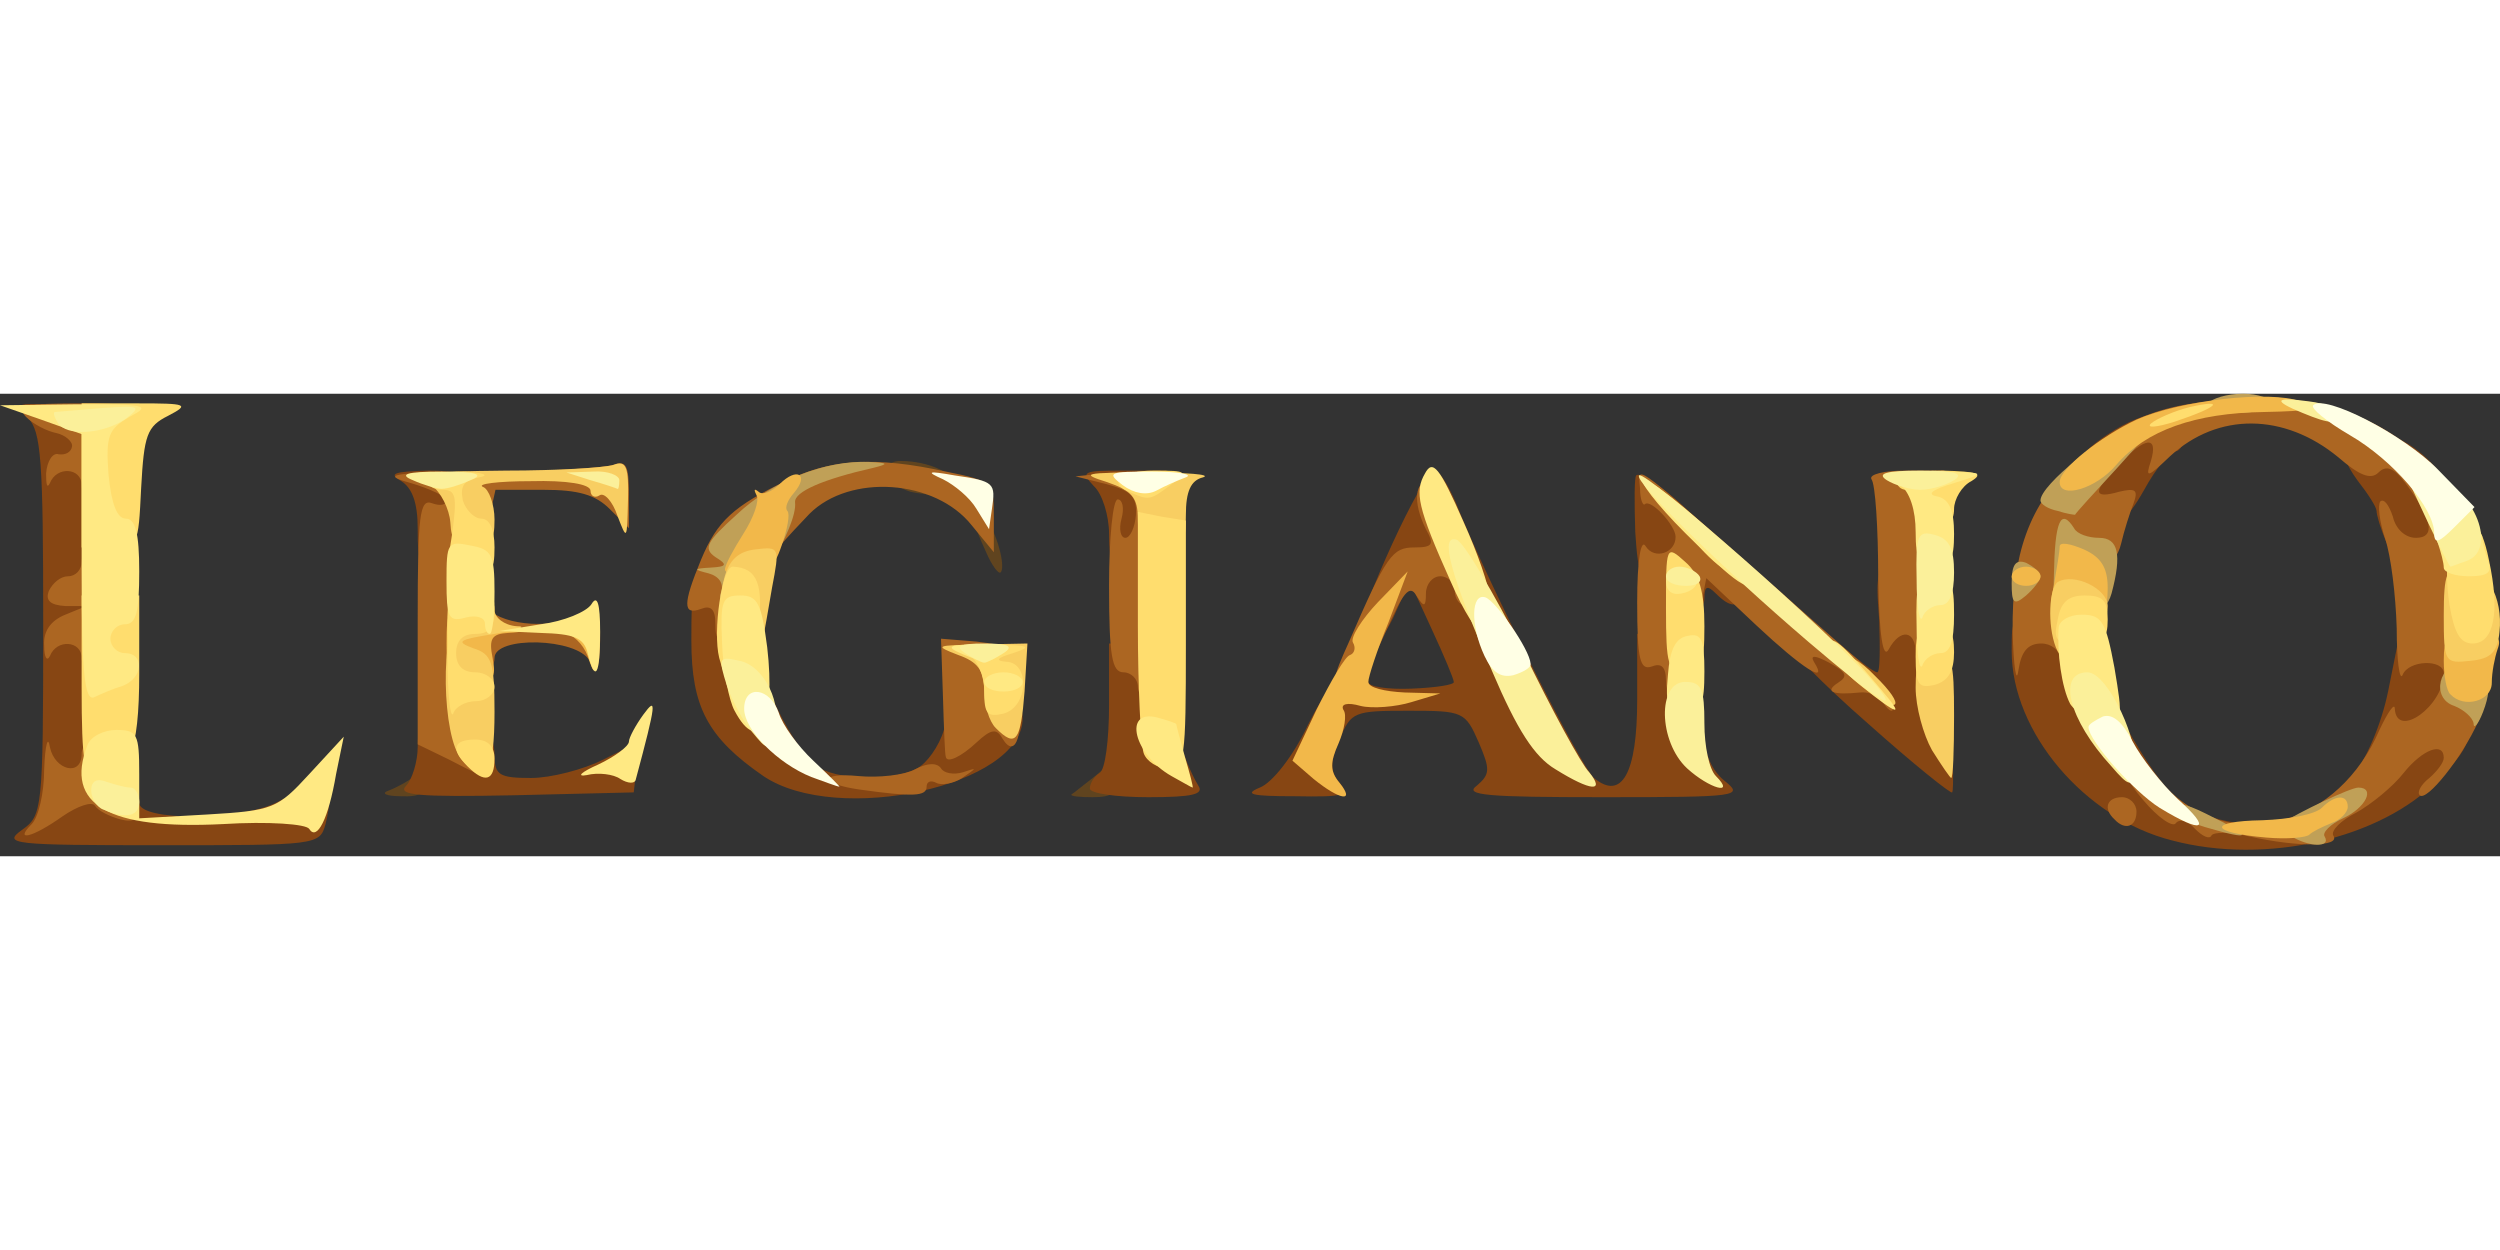 <?xml version="1.0"?>
<svg xmlns="http://www.w3.org/2000/svg" width="120" height="60" viewBox="0 0 1000 185" fill="none">
<rect x="0" y="0" width="1000" height="185" fill="#333333" stroke="none"/>
<g clip-path="url(#clip0_784_2)">
<path d="M155.555 158.688C158.629 157.535 163.622 154.846 166.31 152.54C169.383 149.851 170.919 150.619 170.919 155.23C170.919 159.456 167.846 161.378 160.548 160.993C154.403 160.993 152.099 159.841 155.555 158.688ZM428.644 160.225C429.411 159.841 434.02 155.998 439.013 152.156C447.463 144.856 447.463 144.856 447.463 152.925C447.463 159.456 445.159 161.378 437.094 161.378C431.716 161.378 427.875 160.993 428.644 160.225ZM394.459 63.398C389.082 51.487 388.698 49.95 393.307 49.95C396.764 49.95 402.909 68.778 400.221 71.468C399.453 72.236 396.764 68.778 394.459 63.398ZM366.037 39.576C355.666 38.039 350.289 26.896 360.275 26.896C371.414 26.896 382.168 31.892 382.168 36.886C382.168 39.96 381.016 41.882 379.48 41.882C377.559 41.497 371.798 40.344 366.037 39.576Z" fill="#60441F"/>
<path d="M868.808 178.668C833.856 169.831 804.671 135.249 804.671 102.974C804.671 88.373 804.671 88.373 820.034 88.373C833.089 88.373 835.397 89.526 835.397 96.058C835.397 107.585 857.288 149.082 868.808 159.841C888.397 178.284 922.582 175.21 940.637 153.309C946.397 146.777 952.541 132.176 955.233 119.112L959.842 96.058H989.034V118.343C989.034 138.324 987.877 141.782 975.205 154.461C952.541 177.899 906.452 188.658 868.808 178.668ZM8.834 174.441C16.9 168.678 17.284 166.757 17.284 92.216C17.284 26.896 16.516 14.985 11.139 9.606C5.378 3.842 6.146 3.458 23.43 4.611L42.25 5.764L43.402 77.231C44.17 134.866 45.323 149.851 49.932 153.693C53.005 156.383 55.693 160.993 55.693 163.683C55.693 170.983 96.407 170.983 111.002 163.299C130.207 153.309 134.432 155.23 130.207 172.136C127.902 180.589 126.75 180.589 64.143 180.589C4.993 180.589 0.768 180.205 8.834 174.441ZM162.47 156.767C164.775 154.461 167.079 147.161 167.079 141.398C167.079 132.56 168.616 130.639 176.297 130.639C191.661 130.639 197.806 134.866 197.806 144.471C197.806 152.54 199.727 153.693 212.402 153.693C220.468 153.693 233.527 150.234 241.208 146.393L255.804 139.092L254.651 149.082L253.499 159.456L205.488 160.609C167.463 161.378 158.629 160.609 162.47 156.767ZM305.351 152.924C283.075 137.555 276.545 125.259 276.545 98.748C276.545 76.078 276.929 74.925 286.531 73.772C295.749 72.62 296.901 74.157 298.822 89.91C301.894 111.428 318.027 144.087 328.013 149.851C337.615 154.846 357.588 154.846 366.806 149.851C370.647 147.929 375.64 141.013 377.56 134.481C381.017 124.491 383.705 122.954 395.229 122.954C405.983 122.954 409.055 124.491 409.055 129.871C409.055 156.767 334.927 172.904 305.351 152.924ZM435.942 157.919C435.942 155.614 437.862 152.924 439.783 151.772C442.088 150.619 443.624 138.324 443.624 124.491V99.9H455.147C465.517 99.9 466.669 101.053 466.669 112.58C466.669 124.491 473.199 146.777 479.344 156.767C481.649 160.225 477.04 161.378 459.371 161.378C446.312 161.378 435.942 159.841 435.942 157.919ZM503.926 157.535C508.919 155.614 517.369 144.856 523.13 132.56C530.044 118.728 535.805 111.428 540.414 111.428C544.255 111.428 547.328 112.964 547.328 115.269C547.328 117.191 555.01 118.343 564.612 117.959C574.214 117.575 581.896 116.423 581.512 115.269C581.512 114.117 577.671 104.896 572.678 94.137L563.844 74.925L557.314 89.526C549.633 104.896 543.487 107.969 543.487 96.443C543.487 86.836 569.221 30.739 573.83 30.739C575.751 30.739 579.208 36.502 582.28 43.418C594.187 73.772 632.212 149.082 637.589 153.693C648.727 162.914 654.873 151.772 654.873 122.57V96.058H666.012C676.766 96.058 676.766 96.443 679.071 122.186C680.991 141.782 683.296 149.466 689.822 154.846C697.507 160.993 695.973 161.378 641.046 161.378C594.955 161.378 585.353 160.609 590.73 156.767C596.107 152.156 596.108 150.234 591.499 139.476C586.121 127.181 585.353 126.796 563.46 126.796C541.566 126.796 540.414 127.181 535.805 138.324C531.964 147.545 531.964 151.003 535.805 155.614C540.03 160.609 537.726 161.378 518.137 160.993C500.469 160.993 497.397 160.225 503.926 157.535ZM747.055 131.791C729 116.038 714.021 100.669 713.253 97.595C711.336 88.757 725.548 91.448 737.836 101.821C743.979 107.201 749.747 111.428 750.897 111.428C752.048 111.428 752.048 101.821 751.664 90.294C750.13 71.083 750.897 69.162 758.192 69.162C763.568 69.162 766.26 71.467 766.26 76.846C766.26 81.073 768.562 84.531 771.637 84.531C775.479 84.531 777.397 93.752 779.705 121.418C781.24 141.398 781.623 158.688 780.856 159.456C780.473 160.225 765.11 147.929 747.055 131.791ZM670.237 82.61C670.237 79.536 666.78 76.846 662.939 76.846C656.794 76.846 655.257 73.388 654.105 55.33C653.72 43.418 653.72 33.428 654.489 32.66C657.177 29.97 681.76 50.719 681.76 55.714C681.76 58.403 685.219 61.477 689.438 62.63C694.815 63.782 697.123 68.009 697.123 74.541C697.123 85.299 693.664 87.221 686.37 79.92C682.912 76.462 681.76 76.846 681.76 81.841C681.76 85.299 679.071 88.373 675.998 88.373C672.925 88.373 670.237 85.684 670.237 82.61ZM167.079 53.792C167.079 43.418 164.775 37.655 160.55 34.965C155.173 31.891 157.477 31.123 171.304 30.739C190.509 30.739 193.966 34.581 193.966 58.788C193.966 68.009 192.813 69.162 180.523 69.162C167.463 69.162 167.079 68.778 167.079 53.792ZM443.624 56.098C443.624 48.797 440.935 39.96 437.478 36.886C432.101 31.123 433.253 30.739 449.001 30.739H466.669V49.95C466.669 68.778 466.285 69.162 455.147 69.162C444.776 69.162 443.624 68.009 443.624 56.098ZM954.466 59.172C952.158 53.792 950.623 48.413 950.623 46.876C950.623 45.339 947.164 39.96 942.938 34.581C937.945 27.665 936.794 23.822 939.87 20.364C952.541 4.995 985.192 30.739 985.192 55.714C985.192 68.393 984.425 69.162 971.747 69.162C960.61 69.162 957.534 67.241 954.466 59.172ZM828.479 39.576C829.247 28.049 832.322 23.438 842.692 16.522C859.205 5.379 873.801 4.611 873.801 15.369C873.801 19.596 872.267 23.054 869.966 23.054C868.041 23.054 862.281 29.97 857.671 38.423C850.76 50.719 846.534 53.792 838.082 53.792C828.096 53.792 827.329 53.024 828.479 39.576Z" fill="#874613"/>
<path d="M878.027 174.057C875.342 170.983 871.883 169.831 870.349 171.752C869.192 173.672 863.048 169.446 857.288 162.53C843.842 147.161 852.294 144.471 868.425 159.456C894.931 184.047 935.644 172.136 951.774 134.481C955.233 127.181 957.918 123.338 957.918 126.028C958.685 138.323 977.507 124.875 977.507 111.811C977.507 106.048 963.294 106.432 960.993 112.58C959.842 114.885 958.685 106.816 958.685 93.752C958.301 80.689 956.383 64.935 954.075 58.019C951.774 51.103 951.007 44.571 952.157 43.034C953.692 41.881 955.616 44.571 957.151 49.181C958.301 54.176 962.144 57.635 966.37 57.635C974.438 57.635 972.897 49.95 962.144 35.733C957.534 29.586 954.466 28.433 951.39 31.507C948.315 34.581 943.705 32.66 935.26 25.359C913.746 7.684 887.246 7.3 868.041 24.975C858.822 33.812 858.055 33.812 860.363 26.896C863.431 16.522 858.055 17.29 847.685 28.049C836.931 39.191 836.931 42.265 847.685 39.191C854.212 37.655 855.37 38.423 853.445 43.802C851.911 47.645 849.603 54.945 848.452 59.94C847.301 64.935 843.842 69.162 841.157 69.162C836.164 69.162 831.555 85.299 831.555 102.206C831.555 107.201 830.02 111.427 827.712 111.427C825.794 111.427 823.87 108.737 823.87 105.664C823.87 102.59 820.418 99.9 816.575 99.9C811.198 99.9 808.507 102.974 807.356 110.659C806.589 116.422 805.438 109.506 805.055 95.289C804.664 64.167 811.582 44.571 829.63 27.665C849.219 9.221 867.657 2.305 900.692 2.305C923.733 1.921 933.335 3.842 948.698 11.527C959.459 16.906 969.445 24.975 971.746 29.586C973.664 34.581 977.507 38.423 979.815 38.423C986.342 38.423 989.027 51.871 989.027 82.994C989.027 97.595 990.952 111.811 993.253 114.117C995.945 116.806 995.562 121.801 991.335 131.023C984.808 145.624 970.596 163.299 967.904 160.609C966.753 159.456 968.288 156.382 971.746 153.692C974.822 151.003 977.507 147.545 977.507 145.624C977.507 139.092 969.055 142.166 961.377 151.771C957.15 157.151 948.699 164.067 942.555 167.525C936.411 170.599 932.185 174.826 933.335 176.747C936.411 181.357 919.123 181.357 899.925 177.131C892.24 175.209 885.329 175.209 884.561 176.747C883.788 178.284 881.103 177.131 878.027 174.057ZM12.675 172.136C15.363 169.446 17.668 159.841 17.668 150.234C18.052 140.244 19.204 136.402 19.972 141.397C21.893 150.619 32.647 153.309 32.647 144.087C32.647 141.013 35.336 138.323 38.409 138.323C41.481 138.323 44.17 141.781 44.17 146.008C44.17 150.234 46.859 153.692 49.931 153.692C53.388 153.692 55.693 157.151 55.693 162.914C55.693 170.214 54.156 171.752 48.011 170.214C43.786 169.062 39.177 166.757 38.024 164.836C36.872 162.914 31.111 164.836 24.965 169.062C13.059 177.515 5.377 179.436 12.675 172.136ZM845.767 170.214C841.157 165.988 842.692 161.377 848.835 161.377C851.911 161.377 854.596 164.067 854.596 167.141C854.596 173.289 849.993 174.826 845.767 170.214ZM343.76 158.304C327.628 155.998 327.628 151.387 343.376 152.924C351.442 153.692 361.812 152.54 366.037 150.234C371.03 147.545 374.871 147.545 376.407 149.851C377.559 151.771 381.401 152.54 385.242 151.387C391.003 149.466 391.003 149.466 384.857 153.692C381.401 155.998 376.407 156.766 374.487 155.614C372.183 154.461 370.646 155.229 370.646 157.151C370.646 160.993 365.653 161.377 343.76 158.304ZM179.753 146.392L167.079 140.244V90.679C167.079 48.413 167.847 41.881 172.84 43.802C175.913 44.955 178.601 44.571 178.601 42.65C178.601 41.113 172.072 38.039 164.39 35.733C151.715 32.275 156.324 31.507 194.733 31.123C219.315 31.123 241.976 29.586 245.433 28.433C250.426 26.512 251.579 28.817 251.579 39.96V53.792L243.896 46.108C238.135 40.344 231.222 38.423 217.394 38.423H198.19L193.581 59.172C189.74 77.231 189.74 81.073 195.117 86.068C202.031 92.984 221.619 94.137 232.758 88.373C239.288 84.531 240.055 85.684 240.055 98.747C239.672 110.659 238.903 112.196 235.831 106.816C230.838 97.595 197.806 96.826 197.806 105.664C197.806 108.737 195.885 111.427 193.581 111.427C190.892 111.427 190.508 118.343 192.044 132.56C193.581 144.087 194.349 153.309 193.581 153.309C192.813 152.924 186.283 149.851 179.753 146.392ZM378.328 145.239C377.944 144.471 377.559 133.712 377.176 121.033L376.407 97.979L390.619 99.132C403.678 100.669 404.446 101.437 407.135 117.575C409.823 135.634 406.366 146.776 400.989 137.939C398.685 133.712 396.38 134.097 390.619 139.476C384.473 145.239 378.712 147.929 378.328 145.239ZM752.815 122.954C751.281 120.649 747.438 119.112 743.979 119.496C732.842 120.649 729.767 119.112 735.151 115.654C739.37 112.964 738.603 111.427 731.692 107.585C725.931 104.511 724.007 104.511 725.548 107.201C731.692 116.806 720.938 109.89 702.5 92.6L682.527 73.772L680.222 85.299C679.07 91.831 677.918 101.821 677.918 107.585C677.918 113.732 675.229 119.112 672.157 120.649C668.316 122.186 666.395 120.264 666.395 114.885C666.395 109.122 664.475 107.585 660.634 109.122C656.025 110.659 654.872 106.432 654.872 83.378C654.872 66.088 656.409 57.635 658.329 61.093C661.786 66.472 670.236 63.782 670.236 57.25C670.236 52.64 660.25 41.881 657.945 44.187C657.177 44.955 656.025 42.265 656.025 38.039C655.257 28.433 652.184 26.512 699.041 67.625C715.945 82.61 734.76 99.132 740.527 104.127C746.671 109.122 753.198 116.422 755.123 120.264C758.959 127.181 757.041 129.486 752.815 122.954ZM455.146 117.191C455.146 114.117 452.457 111.427 449.385 111.427C444.775 111.427 443.623 104.895 443.623 76.846C443.623 57.635 445.159 42.265 447.08 42.265C449.001 42.265 449.768 45.724 448.616 49.95C447.464 54.176 448.232 57.635 450.153 57.635C452.073 57.635 453.994 53.408 454.378 48.413C454.762 41.113 452.457 38.807 442.471 36.118L430.18 33.044L445.159 31.507C454.762 30.738 461.292 31.891 463.211 35.349C465.132 38.039 466.668 58.787 466.668 81.841C466.668 115.654 465.516 122.954 460.907 122.954C457.835 122.954 455.146 120.264 455.146 117.191ZM539.646 99.132C554.625 64.551 556.929 61.477 565.764 61.477C573.062 61.477 573.829 60.324 570.372 54.176C564.996 43.418 565.764 34.581 572.293 34.581C575.366 34.581 580.743 40.728 583.816 48.413C590.346 64.167 591.498 84.531 585.736 84.531C583.816 84.531 581.896 81.841 581.896 78.767C581.896 75.694 579.207 73.004 576.134 73.004C573.062 73.004 570.372 76.078 570.372 79.92C570.372 85.299 569.605 85.684 566.532 80.689C563.843 76.078 561.155 79.535 554.241 95.289C548.48 108.737 543.486 115.269 538.877 115.269C532.732 115.269 532.732 114.501 539.646 99.132ZM32.647 105.664C32.647 98.747 22.661 97.979 19.972 104.895C18.82 107.201 17.668 105.664 17.668 100.669C17.284 94.905 20.356 90.679 26.118 88.373L34.568 84.915H26.118C19.972 84.531 18.052 82.61 19.588 78.767C21.125 75.694 24.197 73.004 27.27 73.004C30.343 73.004 32.647 70.314 32.647 67.24C32.647 64.167 35.336 61.477 38.409 61.477C43.018 61.477 44.17 66.856 44.17 86.452C44.17 106.048 43.018 111.427 38.409 111.427C35.336 111.427 32.647 108.737 32.647 105.664ZM766.26 103.742C766.26 94.521 760.116 93.752 755.507 102.206C753.198 106.432 751.664 96.826 751.281 73.388C751.281 53.792 750.13 36.118 748.589 34.197C747.438 32.275 753.582 30.738 762.034 30.738H777.781V68.777C777.781 99.132 776.63 107.201 772.02 109.122C768.178 110.659 766.26 108.737 766.26 103.742ZM286.146 91.831C286.146 86.068 284.226 84.531 280.385 86.068C273.088 88.757 273.088 84.147 280.385 66.472C286.915 50.718 293.444 44.955 314.953 34.581C332.621 26.128 350.29 24.975 378.328 31.123C397.148 34.965 397.533 35.349 397.533 49.181V63.398L388.698 52.64C374.103 34.197 339.919 31.891 323.788 48.029C305.351 67.24 301.51 73.388 301.51 82.61C301.51 87.989 298.438 93.752 293.828 96.058C287.298 99.516 286.146 99.132 286.146 91.831ZM32.647 36.502C32.647 29.586 22.661 28.817 19.972 35.733C18.82 38.039 18.436 36.502 18.436 31.891C18.82 26.896 21.125 23.438 23.429 24.206C26.118 24.591 28.422 23.438 28.806 21.133C29.19 19.212 26.118 16.522 22.661 15.753C18.82 14.985 13.443 12.295 10.37 9.221C6.145 4.611 9.602 3.842 34.184 3.842C60.686 3.842 69.52 7.3 59.533 13.448C57.613 14.601 55.693 19.212 55.693 23.438C55.693 27.28 53.004 30.738 49.931 30.738C46.859 30.738 44.17 33.428 44.17 36.502C44.17 39.576 41.481 42.265 38.409 42.265C35.336 42.265 32.647 39.576 32.647 36.502Z" fill="#AC6622"/>
<path d="M916.055 176.747C912.979 174.826 911.445 172.904 912.212 172.136C919.897 167.141 940.253 157.535 943.322 157.535C950.24 157.535 946.397 165.604 937.178 169.831C932.185 172.136 928.726 175.594 929.883 177.131C932.568 181.742 923.349 181.358 916.055 176.747ZM881.87 173.289C876.493 171.752 871.883 168.678 871.116 166.373C869.966 163.299 873.801 163.683 882.253 167.909C901.842 177.515 901.459 179.052 881.87 173.289ZM989.418 131.791C989.027 129.486 985.575 126.413 981.733 124.876C972.13 121.801 975.589 107.585 985.575 107.585C995.178 107.585 997.863 115.269 993.253 127.181C991.335 132.176 989.418 134.481 989.418 131.791ZM821.568 72.236C821.952 51.103 824.253 45.339 829.63 53.792C830.788 56.098 835.397 57.635 839.616 57.635C847.301 57.635 848.835 64.167 844.609 79.92C841.925 89.526 831.555 91.831 831.555 82.61C831.555 73.772 824.637 75.694 822.719 85.684C821.952 90.294 821.185 84.147 821.568 72.236ZM288.451 79.152C289.603 76.078 287.683 73.004 283.458 71.851C277.312 70.314 277.312 69.93 284.226 69.546C290.755 69.162 291.14 68.393 286.146 65.32C281.153 61.861 282.69 59.172 294.596 48.413C308.808 34.965 329.933 26.512 347.601 27.28C355.283 27.665 355.667 28.049 349.521 29.586C329.164 34.197 317.642 39.192 318.026 43.418C319.178 53.024 299.974 84.531 293.06 84.531C288.835 84.531 287.299 82.61 288.451 79.152ZM804.664 75.694C804.664 68.393 806.205 66.088 810.431 67.625C813.5 69.162 816.192 71.467 816.192 73.004C816.192 74.541 813.5 77.999 810.431 80.689C805.438 84.915 804.664 83.763 804.664 75.694ZM823.103 46.876C819.26 46.108 816.192 44.187 816.192 42.65C816.192 36.502 841.924 15.754 852.678 13.064L864.198 10.374L847.301 29.202C837.698 39.576 830.02 48.029 830.02 48.413C829.63 48.413 826.561 48.029 823.103 46.876ZM883.404 3.842C884.562 1.921 890.705 0 897.233 0C903.377 0 908.37 1.921 908.37 3.842C908.37 6.148 902.226 7.685 894.548 7.685C886.479 7.685 881.87 6.148 883.404 3.842Z" fill="#C0A057"/>
<path d="M906.452 177.515C883.788 175.594 882.637 170.983 904.918 170.599C915.671 170.214 926.041 168.293 928.726 165.604C934.11 160.224 939.103 160.224 939.103 165.219C939.103 167.524 936.027 170.599 932.568 171.751C928.726 173.288 924.89 175.209 923.733 176.362C922.582 177.515 914.904 178.283 906.452 177.515ZM525.435 154.076L516.985 146.776L526.588 126.412C532.349 114.885 538.11 104.895 540.031 104.511C541.951 103.742 542.335 101.437 541.183 99.516C540.031 97.594 544.64 90.294 551.169 83.378L563.076 71.082L555.395 91.447C550.785 102.589 547.328 113.348 547.328 115.269C547.328 117.574 553.858 119.111 561.924 119.496L576.135 119.88L564.612 123.338C558.467 125.259 548.864 126.028 544.255 124.875C538.878 123.338 536.19 124.106 537.342 126.412C538.878 128.333 537.726 134.481 535.421 139.86C531.965 147.544 531.965 151.003 535.805 155.614C542.335 163.683 535.805 162.529 525.435 154.076ZM980.199 120.264C978.664 119.111 977.507 112.964 977.507 106.816C977.507 97.21 979.048 96.058 989.418 96.058C998.637 96.058 1000.94 97.21 999.02 102.205C997.863 105.663 996.712 111.427 996.712 115.653C996.712 122.954 985.575 126.028 980.199 120.264ZM178.602 99.9C178.602 86.067 179.755 84.531 188.205 84.531C193.582 84.531 197.807 86.068 197.807 87.989C197.807 89.91 200.879 92.599 204.721 93.368C210.097 94.905 209.714 95.29 203.184 95.673C196.655 96.058 195.502 97.979 197.038 105.663C198.575 114.116 197.423 115.269 188.588 115.269C179.371 115.269 178.602 113.733 178.602 99.9ZM235.064 104.895C233.143 99.9 228.918 96.058 225.461 95.673C220.468 95.673 221.236 94.521 227.766 91.447C238.521 86.067 240.825 88.373 239.288 102.589C238.136 112.964 237.752 112.964 235.064 104.895ZM821.568 76.462C822.719 69.93 823.87 63.014 823.87 61.093C823.87 59.171 828.096 59.94 833.473 62.245C840.39 65.319 843.075 69.546 843.075 77.614C843.075 87.22 841.541 88.373 831.171 88.373C819.651 88.373 819.267 87.604 821.568 76.462ZM804.671 73.004C804.671 71.082 807.356 69.161 810.431 69.161C813.5 69.161 816.192 71.082 816.192 73.004C816.192 75.309 813.5 76.846 810.431 76.846C807.356 76.846 804.671 75.309 804.671 73.004ZM289.988 70.314C289.988 68.393 293.445 62.245 297.286 56.097C301.511 49.566 303.816 42.649 302.663 40.728C301.511 38.423 301.511 37.654 303.431 39.191C304.968 40.728 308.809 39.191 311.881 36.117C318.795 29.201 323.788 32.275 317.642 39.575C314.954 42.649 313.802 45.723 314.954 46.876C316.106 48.029 314.954 54.176 312.649 60.708C309.577 69.93 306.12 73.004 299.206 73.004C294.213 73.004 289.988 71.851 289.988 70.314ZM823.87 35.349C823.87 29.97 840.007 17.29 854.603 10.374C871.884 2.689 907.986 -1.537 920.281 3.073C927.575 6.147 924.507 6.916 905.685 7.3C878.027 7.684 858.438 14.601 846.534 28.433C838.466 38.039 823.87 42.265 823.87 35.349Z" fill="#F2B84A"/>
<path d="M184.747 146.393C176.681 137.555 175.913 94.137 183.979 86.068C191.276 79.152 197.806 79.152 197.806 86.452C197.806 89.526 201.647 92.6 206.64 92.984C211.249 92.984 207.408 94.521 197.806 96.058C183.211 98.363 182.058 99.132 189.356 101.821C196.654 104.127 197.806 107.201 197.806 127.181C197.806 151.771 194.349 157.151 184.747 146.393ZM772.788 142.55C769.329 136.403 766.26 125.259 766.26 117.575C766.26 106.432 767.794 103.743 773.938 103.743C780.856 103.743 781.623 106.432 781.623 128.718C781.623 142.55 781.24 153.693 780.472 153.693C780.089 153.693 776.63 148.698 772.788 142.55ZM398.3 133.713C395.612 131.023 393.692 124.491 393.692 118.728C393.692 110.659 391.003 107.201 383.321 104.511C373.335 100.669 374.487 100.669 391.771 100.284L410.976 99.9L409.824 119.112C408.287 139.092 406.367 141.781 398.3 133.713ZM745.137 117.191C738.603 112.196 735.151 106.816 736.685 105.279C738.219 103.743 744.363 106.816 749.74 112.58C763.185 125.644 759.726 129.102 745.137 117.191ZM822.335 101.437C818.877 92.6 819.65 77.615 823.103 75.309C829.637 71.467 843.075 77.999 843.075 84.915C843.075 89.142 841.541 92.216 839.233 92.216C837.315 92.216 835.397 95.674 835.397 99.9C835.397 109.122 825.794 110.274 822.335 101.437ZM977.507 88.757C977.507 71.851 978.657 69.162 985.192 69.162C994.411 69.162 1001.32 81.457 999.787 95.289C999.02 103.358 996.329 106.048 988.26 106.816C977.89 107.969 977.507 107.585 977.507 88.757ZM293.829 92.216C293.829 87.989 292.292 84.531 290.372 84.531C288.451 84.531 288.067 79.92 289.603 74.157C291.524 66.472 295.365 63.014 302.279 62.245C311.881 61.093 311.881 61.477 308.808 77.615C307.272 86.836 305.735 95.289 305.351 97.211C304.967 103.743 293.829 99.132 293.829 92.216ZM180.138 51.487C179.754 46.108 176.297 39.192 172.456 36.502C165.926 31.507 169.768 31.123 202.415 30.738C222.772 30.738 241.977 29.586 245.433 28.433C250.427 26.512 251.579 29.201 251.194 42.65C250.81 58.787 250.81 58.787 246.97 48.797C245.049 43.034 241.592 39.192 239.672 40.728C237.751 41.881 236.215 40.728 236.215 38.807C236.215 36.118 226.613 34.581 212.401 34.965C198.958 34.965 190.508 36.118 193.197 37.27C195.501 38.039 197.806 44.187 197.806 50.334C197.806 59.172 196.27 61.477 189.356 61.477C182.442 61.477 180.522 59.172 180.138 51.487ZM455.146 50.334C455.146 41.497 452.842 38.807 442.855 35.349C431.716 31.891 433.637 31.507 458.987 31.507C474.735 31.507 484.721 32.275 481.264 33.428C476.271 34.581 474.351 39.192 474.351 48.413C474.351 59.94 473.198 61.477 464.748 61.477C456.683 61.477 455.146 59.556 455.146 50.334Z" fill="#F8CE62"/>
<path d="M32.648 117.191V80.689H55.693V111.812C55.693 143.703 51.468 153.693 38.793 153.693C33.8 153.693 32.648 147.929 32.648 117.191ZM187.052 149.082C180.138 142.166 181.29 138.324 190.125 138.324C195.118 138.324 197.807 141.013 197.807 146.008C197.807 154.846 193.966 155.998 187.052 149.082ZM457.451 143.703C456.299 140.245 455.147 117.191 455.147 92.6V47.261L464.749 49.182L474.351 50.719V100.284C474.351 146.393 473.967 149.851 467.053 149.851C463.212 149.851 458.603 147.161 457.451 143.703ZM178.986 104.896C178.602 77.615 178.986 76.846 188.204 76.846C195.886 76.846 197.807 78.768 197.807 86.453C197.807 93.369 195.886 96.058 190.125 96.058C185.132 96.058 182.443 98.748 182.443 103.743C182.443 108.738 185.132 111.428 190.125 111.428C194.35 111.428 197.807 114.117 197.807 117.191C197.807 120.265 194.35 122.954 190.509 122.954C186.284 122.954 182.059 125.26 181.29 127.949C180.138 130.255 178.986 119.881 178.986 104.896ZM393.692 119.112C393.692 112.58 391.003 106.433 387.163 104.127C381.786 101.053 384.09 100.284 397.533 100.284C411.744 100.669 413.281 101.053 405.215 103.743C398.686 105.664 397.917 106.817 402.526 107.201C412.129 107.585 411.36 125.26 401.374 127.949C394.845 129.486 393.692 127.949 393.692 119.112ZM766.26 105.279C766.26 94.906 767.794 92.216 773.938 92.216C779.705 92.216 781.623 94.906 781.623 103.359C781.623 111.043 779.315 114.886 773.938 116.423C767.411 117.959 766.26 116.423 766.26 105.279ZM287.684 105.664C284.995 94.906 288.836 69.162 293.061 69.162C303.047 69.546 305.736 76.463 303.047 95.29C300.358 116.807 291.908 122.57 287.684 105.664ZM666.396 85.684C666.396 60.709 666.396 60.325 674.077 67.241C679.839 72.236 681.76 79.152 681.76 92.984C681.76 108.738 680.607 111.428 674.077 111.428C667.164 111.428 666.396 108.738 666.396 85.684ZM823.103 90.294C824.253 83.378 827.329 80.689 833.856 80.689C841.157 80.689 843.075 82.61 843.075 90.294C843.075 98.364 841.157 99.901 831.938 99.901C822.336 99.901 821.185 98.748 823.103 90.294ZM979.815 84.531C974.822 52.256 989.418 35.349 995.562 66.472C1000.17 87.605 997.479 99.901 989.034 99.901C984.041 99.901 981.733 95.674 979.815 84.531ZM180.907 55.714C182.827 41.113 182.443 38.423 177.066 38.423C173.609 38.423 170.921 36.886 170.921 34.581C170.921 32.66 177.45 31.123 185.516 31.123C193.197 31.507 196.27 32.66 191.661 33.428C185.516 34.581 183.979 36.886 185.132 42.65C186.284 46.492 189.74 49.95 192.429 49.95C195.886 49.95 197.807 54.177 197.807 61.477C197.807 71.468 196.27 73.004 187.82 73.004C178.602 73.004 178.218 72.236 180.907 55.714ZM681.76 63.398C674.462 55.33 673.694 53.793 679.071 53.793C682.527 53.793 685.603 56.098 685.603 59.172C685.603 62.246 687.904 65.32 690.596 66.472C692.897 67.241 694.048 69.162 692.897 70.699C691.747 71.851 686.753 68.778 681.76 63.398ZM32.648 32.66V3.843H54.925C74.898 3.843 76.05 4.227 67.216 8.838C58.766 13.064 57.614 16.522 56.462 37.655C55.309 61.093 55.309 61.477 44.171 61.477H32.648V32.66ZM766.26 46.108C766.26 41.882 764.726 38.423 762.418 38.423C760.5 38.423 758.575 36.886 758.575 34.581C758.575 32.66 766.644 30.739 777.014 30.739C791.226 31.123 793.527 31.892 788.534 34.965C784.699 36.886 781.623 42.266 781.623 46.108C781.623 51.103 778.931 53.793 773.938 53.793C768.945 53.793 766.26 51.103 766.26 46.108ZM452.458 39.576C442.472 35.734 447.849 30.739 461.676 30.739C475.119 30.739 475.503 31.123 468.205 36.502C460.14 42.65 459.372 42.65 452.458 39.576ZM860.363 11.911C862.664 9.99 869.582 6.916 875.726 5.379C890.705 1.921 887.247 5.379 869.966 11.143C862.664 13.448 858.438 13.833 860.363 11.911Z" fill="#FFDD6E"/>
<path d="M123.677 174.057C122.525 172.136 107.545 170.983 89.109 172.136C43.402 174.441 25.734 164.451 34.952 140.629C36.105 137.171 41.482 134.481 46.475 134.481C54.925 134.481 55.693 136.018 55.693 152.156V169.83L82.964 168.293C109.082 166.756 111.002 165.988 123.677 152.156L137.504 137.171L134.432 152.156C131.359 170.214 126.749 179.052 123.677 174.057ZM248.122 154.077C245.434 152.156 239.288 151.387 234.679 152.54C230.454 153.308 232.374 151.387 239.288 148.313C245.817 145.239 251.579 141.013 251.579 139.092C251.579 137.555 254.267 132.56 257.34 128.333C262.717 121.033 262.717 122.954 254.267 154.461C253.884 155.998 251.195 155.998 248.122 154.077ZM468.59 152.924C453.61 144.471 449.001 126.028 462.828 129.486C467.053 130.639 470.51 131.791 470.51 132.176C470.51 132.56 472.047 138.323 473.966 145.239C475.887 151.771 477.423 157.535 477.04 157.535C476.655 157.535 472.814 155.229 468.59 152.924ZM293.829 126.796C291.524 122.57 289.22 110.659 288.836 99.9C288.067 82.609 288.836 80.689 296.133 80.689C303.047 80.689 304.583 83.763 306.888 101.437C310.344 131.407 303.431 144.855 293.829 126.796ZM828.096 124.107C824.644 117.575 822.719 103.358 823.486 93.368C823.87 90.679 827.712 88.373 832.705 88.373C840.774 88.373 842.308 91.062 845.767 109.506C849.219 130.254 849.219 130.639 840.774 130.639C835.781 130.639 830.404 127.565 828.096 124.107ZM667.164 112.58C667.932 102.206 670.236 97.595 675.229 96.826C680.607 95.674 681.76 98.363 681.76 111.043C681.76 124.491 680.607 126.796 673.693 126.796C667.164 126.796 666.012 124.875 667.164 112.58ZM744.363 116.806C737.452 111.427 731.692 104.511 731.692 101.437C731.692 95.289 736.685 99.516 752.431 118.343C762.034 129.486 759.733 129.102 744.363 116.806ZM32.648 69.93V16.137L16.516 10.374L0 4.611L30.727 4.226C58.766 4.226 60.686 4.611 51.852 9.221C43.402 14.216 42.25 16.522 43.402 32.275C44.554 44.187 46.859 49.95 50.316 49.95C54.157 49.95 55.693 55.713 55.693 71.082C55.693 87.221 54.541 92.216 49.932 92.216C46.859 92.216 44.17 94.905 44.17 97.979C44.17 101.052 46.859 103.742 49.932 103.742C57.998 103.742 57.229 113.732 49.163 116.806C45.323 117.959 39.945 120.264 37.641 121.417C33.8 122.954 32.648 111.427 32.648 69.93ZM393.692 115.269C393.692 113.348 397.149 111.427 401.374 111.427C405.599 111.427 409.055 113.348 409.055 115.269C409.055 117.575 405.599 119.112 401.374 119.112C397.149 119.112 393.692 117.575 393.692 115.269ZM235.063 103.742C233.527 97.595 229.686 96.057 216.242 95.674L199.727 94.905L216.242 92.216C225.461 91.062 234.679 87.221 236.599 84.147C238.904 80.304 240.056 83.763 240.056 95.289C240.056 112.58 238.136 116.038 235.063 103.742ZM766.644 93.368C766.26 75.309 767.027 73.004 773.938 73.004C780.473 73.004 781.623 75.694 781.623 88.373C781.623 99.132 780.089 103.742 776.247 103.742C773.171 103.742 769.719 106.048 768.945 108.737C767.794 111.043 766.644 104.127 766.644 93.368ZM384.09 103.742C377.944 101.052 379.865 100.284 391.771 100.284C402.91 99.9 405.599 101.052 401.374 103.742C394.845 107.969 394.076 107.969 384.09 103.742ZM193.965 91.831C193.965 89.526 190.508 88.373 186.284 89.526C179.37 91.447 178.602 89.526 178.602 74.925C178.602 59.556 178.986 58.787 188.204 60.708C196.654 62.245 197.806 64.166 197.806 79.152C197.806 88.373 197.038 96.057 195.886 96.057C194.734 96.057 193.965 94.137 193.965 91.831ZM580.36 75.309C566.916 45.339 565.764 39.191 569.989 31.891C573.062 26.128 575.751 29.201 585.353 51.103C597.26 77.614 600.716 96.057 593.418 96.057C591.114 96.057 585.353 86.836 580.36 75.309ZM666.396 74.925C666.396 71.082 669.084 69.162 673.31 69.93C681.375 71.467 680.607 78.383 672.541 79.92C668.7 80.689 666.396 78.767 666.396 74.925ZM674.077 55.713C662.555 44.187 655.257 34.581 657.562 34.581C662.939 34.581 700.966 68.778 700.966 73.388C700.966 80.689 694.431 76.077 674.077 55.713ZM977.507 69.546C977.507 67.625 976.356 63.398 975.205 59.94C973.281 55.329 975.205 53.792 982.884 53.792C988.26 53.792 992.87 55.329 992.87 57.25C992.87 59.172 994.027 63.398 995.178 66.856C997.096 71.467 995.178 73.004 987.493 73.004C982.116 73.004 977.507 71.467 977.507 69.546ZM766.26 55.329C766.26 46.492 763.952 39.191 759.733 36.118C753.582 31.507 755.507 31.123 773.938 31.123C795.068 31.507 795.068 31.507 781.623 35.733C772.404 38.423 770.486 40.344 775.096 41.113C779.705 42.265 781.623 46.492 781.623 56.098C781.623 66.472 780.089 69.162 773.938 69.162C767.794 69.162 766.26 66.472 766.26 55.329Z" fill="#FFE983"/>
<path d="M41.481 166.373C38.792 165.604 36.488 161.762 36.488 158.688C36.488 154.846 38.792 153.693 42.633 155.229C46.09 156.383 50.315 157.535 52.235 157.535C54.156 157.535 55.692 160.224 55.692 163.299C55.692 169.062 50.315 170.215 41.481 166.373ZM622.225 150.234C613.775 145.239 606.861 134.481 596.875 111.043C579.975 71.851 575.749 56.098 582.663 58.403C585.352 59.172 597.259 79.152 609.165 102.59C620.688 126.413 632.594 148.314 635.668 151.388C642.197 159.456 636.436 159.072 622.225 150.234ZM674.844 149.851C663.322 139.092 662.938 115.269 674.077 115.269C680.606 115.269 681.758 117.96 681.758 131.791C681.758 141.013 683.679 150.234 686.37 152.925C694.431 160.993 683.679 157.92 674.844 149.851ZM844.61 149.082C827.329 130.254 822.719 111.428 835.007 111.428C843.075 111.428 856.52 139.861 853.829 151.771C852.678 157.151 851.527 157.151 844.61 149.082ZM301.125 135.634C297.668 131.791 293.06 123.338 290.755 116.806C287.298 105.664 287.298 104.895 295.748 106.816C305.734 108.738 313.416 124.491 309.575 135.634C306.887 142.55 306.887 142.55 301.125 135.634ZM723.24 99.132C688.671 69.546 653.336 34.965 655.64 32.66C657.944 30.354 732.075 95.29 748.589 114.501C761.651 129.486 752.048 123.723 723.24 99.132ZM386.01 103.743C381.784 101.053 383.705 99.9 393.691 99.9C403.677 99.9 405.598 101.053 401.373 103.743C398.3 105.664 394.843 107.585 393.691 107.585C392.539 107.585 389.082 105.664 386.01 103.743ZM766.644 74.157C766.26 56.482 767.027 54.561 773.938 56.482C779.699 58.019 781.623 61.861 781.623 71.467C781.623 80.305 779.699 84.531 776.247 84.531C773.171 84.531 769.712 86.836 768.945 89.526C767.794 91.831 766.644 85.299 766.644 74.157ZM666.394 73.004C666.394 71.083 668.699 69.162 671.772 69.162C674.844 69.162 678.686 71.083 679.838 73.004C680.99 75.309 678.686 76.846 674.46 76.846C669.851 76.846 666.394 75.309 666.394 73.004ZM971.363 51.871L963.294 34.581H972.13C987.877 34.581 1000.17 61.861 986.726 66.856C983.267 68.009 980.582 69.162 980.199 69.162C979.815 69.162 975.973 61.477 971.363 51.871ZM165.158 34.581C159.397 32.276 162.469 31.123 176.68 31.123C190.892 31.123 193.964 32.276 188.203 34.581C183.978 36.502 178.985 38.039 176.68 38.039C174.76 38.039 169.383 36.502 165.158 34.581ZM236.214 34.581L226.612 31.507L237.366 31.123C243.128 30.739 247.737 32.66 247.737 34.581C247.737 36.886 247.353 38.423 246.968 38.039C246.201 37.655 241.592 36.118 236.214 34.581ZM754.733 34.581C750.514 31.891 754.349 30.739 768.178 30.739C782.007 30.739 785.849 31.891 781.623 34.581C778.548 36.502 772.404 38.423 768.178 38.423C763.952 38.423 757.808 36.502 754.733 34.581ZM23.044 11.527C21.892 9.606 21.124 7.685 21.892 7.3C22.66 7.3 30.726 6.532 40.328 5.764C56.076 4.611 56.844 4.995 50.315 9.99C41.481 16.138 26.501 17.291 23.044 11.527ZM921.048 7.685C908.753 2.69 909.911 1.153 923.733 3.074C930.267 3.842 935.26 6.148 935.26 8.069C935.26 12.296 932.185 12.296 921.048 7.685Z" fill="#FBF09A"/>
<path d="M863.815 165.604C853.445 159.072 835.397 138.708 835.397 133.329C835.397 132.176 838.082 130.639 841.157 129.102C845 127.949 848.835 131.023 853.061 139.092C856.52 145.624 864.589 155.998 871.116 162.146C884.945 174.441 881.486 176.362 863.815 165.604ZM324.555 153.309C311.112 147.929 297.669 134.481 297.669 126.028C297.669 116.038 308.039 117.575 311.496 127.565C313.033 132.56 319.178 141.013 325.324 146.777C331.853 152.924 336.462 157.536 335.694 157.151C334.926 157.151 329.933 155.23 324.555 153.309ZM593.802 104.896C588.041 92.6 588.425 79.536 594.186 81.457C598.411 82.994 611.855 102.206 612.239 107.969C612.622 109.506 609.166 111.427 605.325 112.58C600.332 113.733 596.875 111.427 593.802 104.896ZM973.664 55.714C973.664 45.724 957.15 26.512 939.87 16.522C930.65 11.143 924.116 5.764 925.274 4.611C929.883 0 961.76 16.522 975.205 30.355L989.801 45.34L981.733 53.408C975.589 59.556 973.664 60.325 973.664 55.714ZM390.619 46.108C387.93 41.497 381.785 36.502 377.176 34.197C370.262 31.123 371.03 30.739 381.785 32.66C397.916 34.965 398.3 35.734 396.764 46.108L395.612 54.177L390.619 46.108ZM449 36.502C442.471 31.507 443.623 31.123 460.907 31.123C471.661 31.123 477.423 32.276 474.35 33.428C471.278 34.581 465.9 36.886 462.444 38.808C458.602 40.729 453.609 39.96 449 36.502Z" fill="#FFFFE5"/>
</g>
<defs>
<clipPath id="clip0_784_2">
<rect width="1000" height="185" fill="white"/>
</clipPath>
</defs>
</svg>
